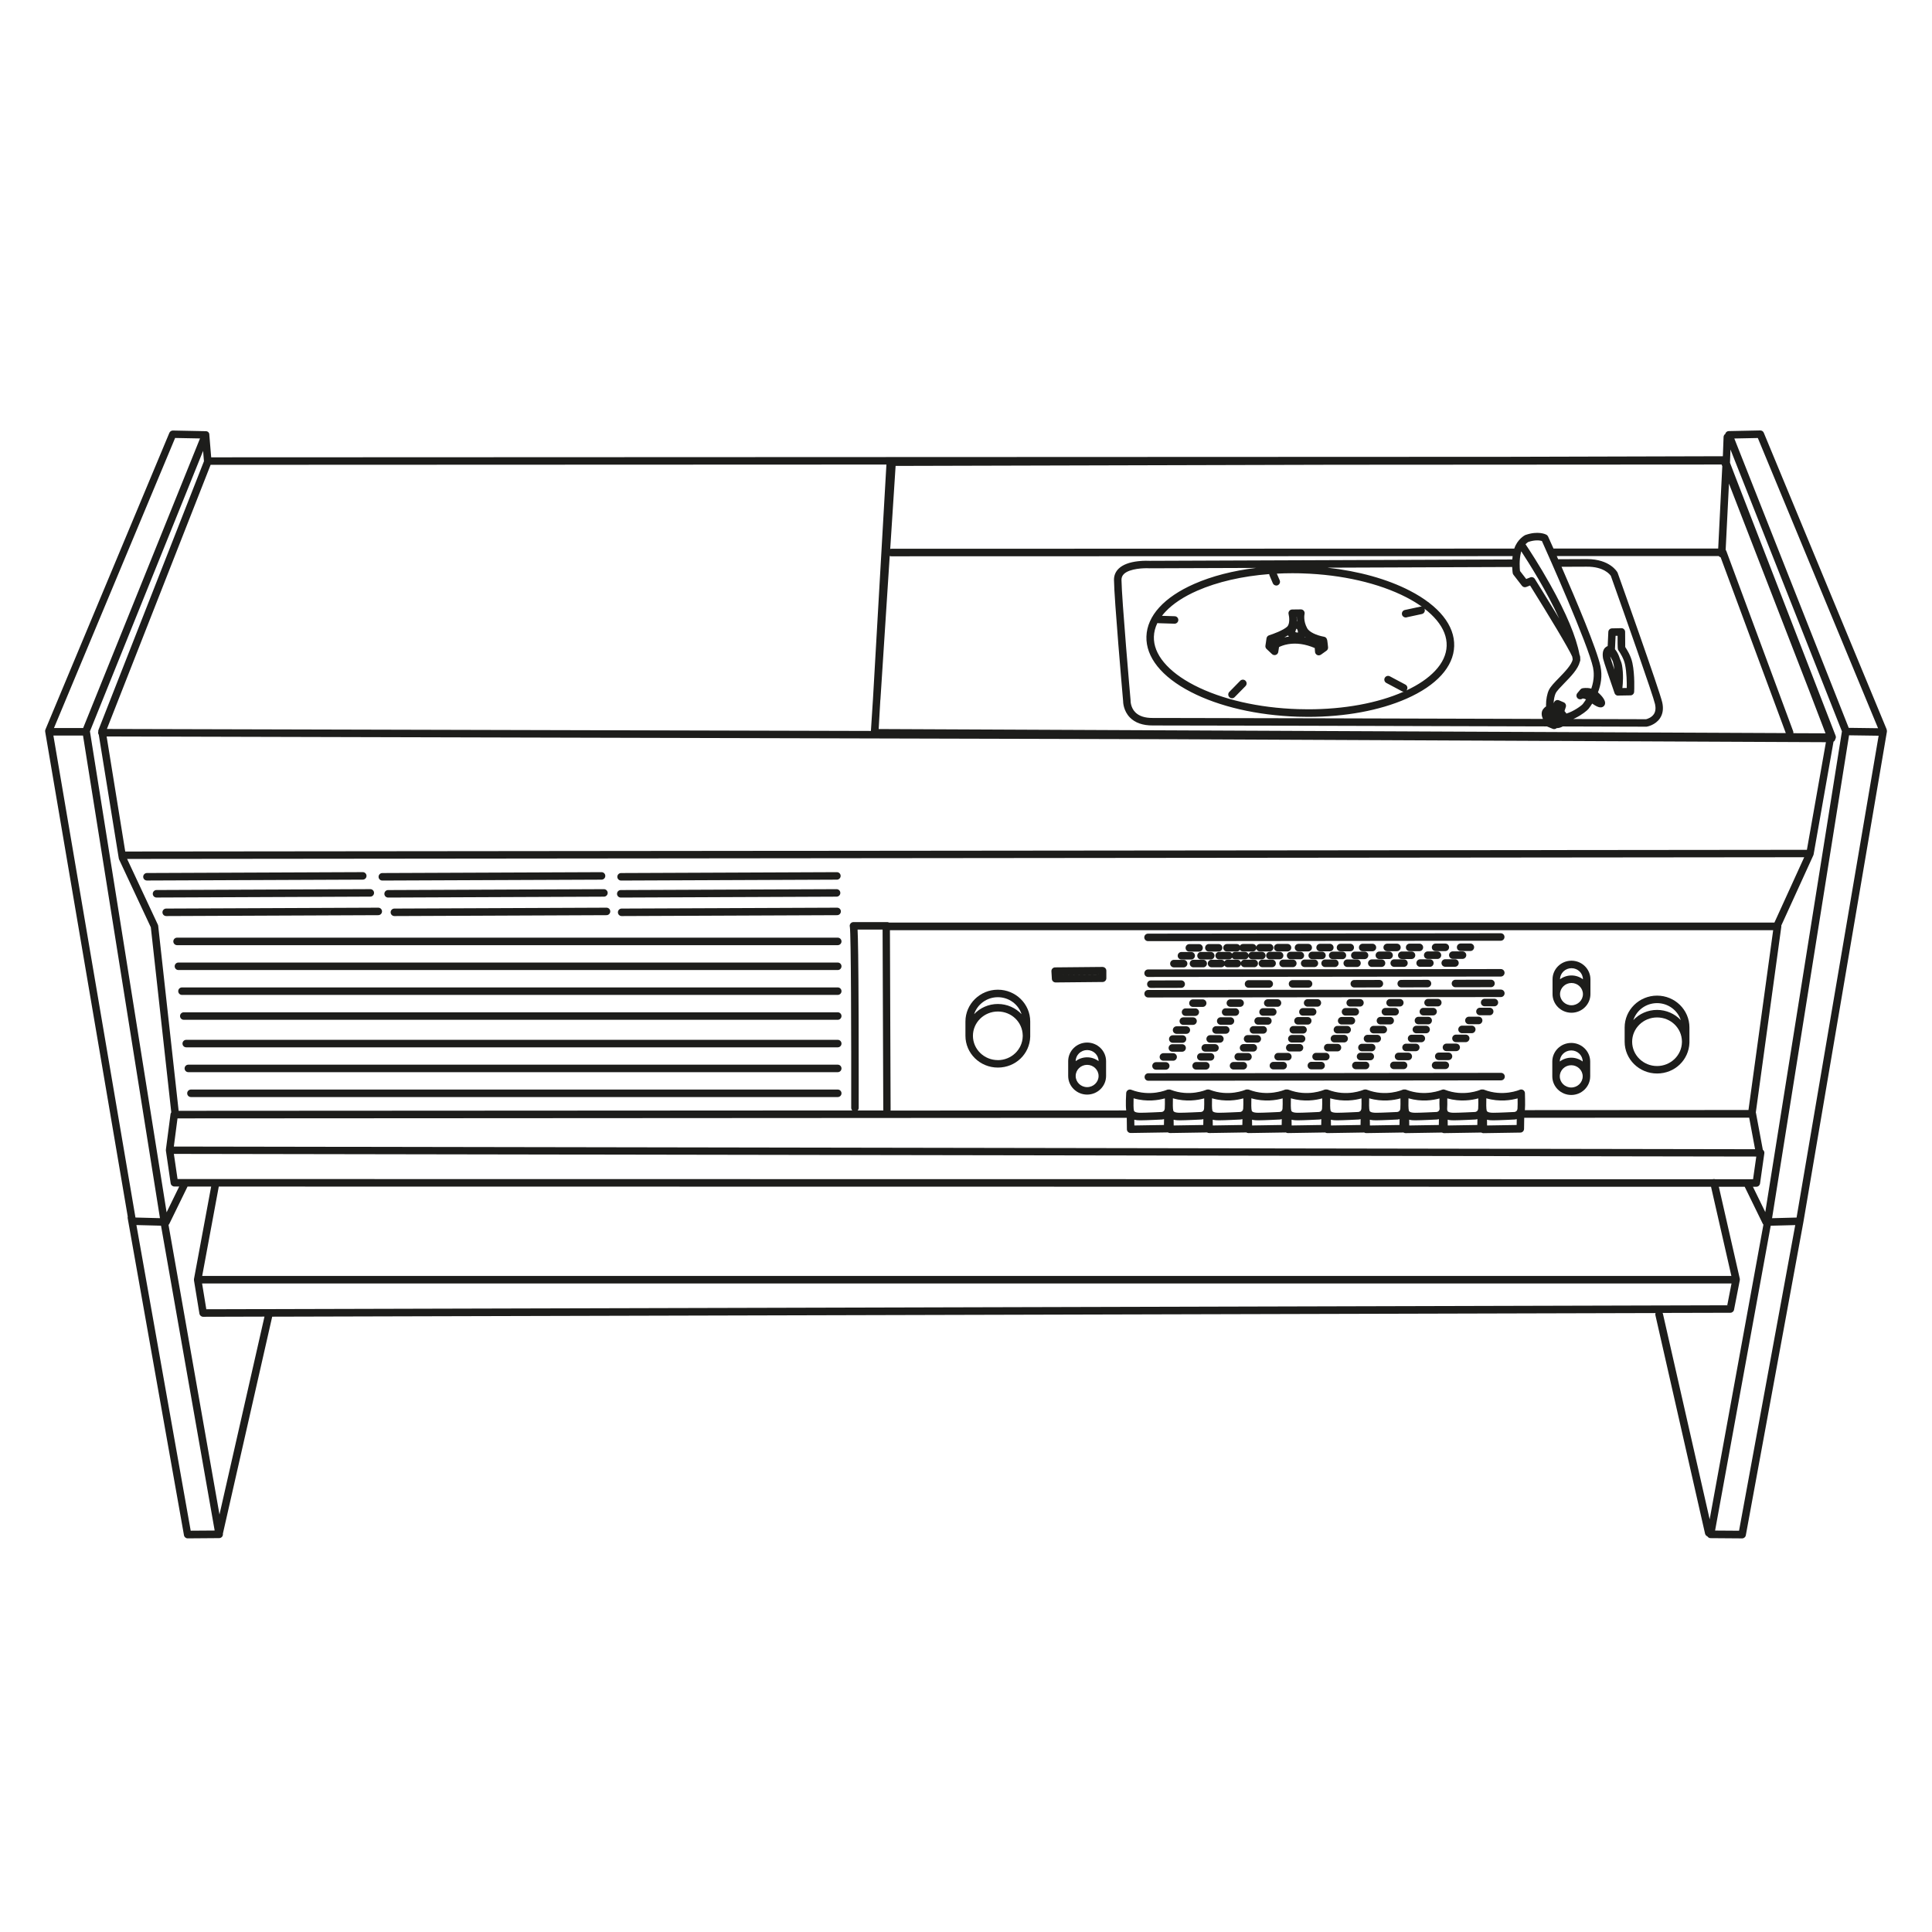 <?xml version="1.0" encoding="UTF-8"?>
<svg xmlns="http://www.w3.org/2000/svg" version="1.1" viewBox="0 0 5669.3 5669.3">
  <defs>
    <style>
      .cls-1 {
        fill: #1d1d1b;
      }
    </style>
  </defs>
  <!-- Generator: Adobe Illustrator 28.7.3, SVG Export Plug-In . SVG Version: 1.2.0 Build 164)  -->
  <g>
    <g id="Ebene_3">
      <g>
        <path class="cls-1" d="M3235.4,2837.4h-.1l-139.2,1.3c-3,0-5.9,1.3-7.9,3.5-2.1,2.2-3.1,5.1-2.9,8.2l1.3,22.1c.3,5.8,5.2,10.4,11,10.4s0,0,.1,0l137.9-1.3c6,0,10.9-5,10.9-11v-22.1c0-2.9-1.2-5.7-3.3-7.8-2.1-2-4.8-3.2-7.7-3.2ZM3224.4,2859.6l-116.6,1.1h0c0-.1,116.6-1.2,116.6-1.2h0Z"/>
        <path class="cls-1" d="M4957.5,3054.3v-39.4c0-51.5-42.6-93.3-95-93.3s-95.1,41.9-95.1,93.3v41.9c0,51.5,42.6,93.3,95.1,93.3s93.3-40.2,95-90.3c0-.1,0-.2,0-.3h0c0-1,0-1.9,0-2.7s0-1.7,0-2.5ZM4862.5,2943.6c32.6,0,60.3,21,69.6,49.8-17.4-18.4-42.2-29.9-69.6-29.9s-52.3,11.5-69.6,29.9c9.4-28.8,37-49.8,69.6-49.8ZM4862.5,3128.2c-40.3,0-73.1-32-73.1-71.3s32.8-71.3,73.1-71.3,72.3,31.2,73,69.9v2.9c-.8,38.6-33.3,69.8-73,69.8Z"/>
        <path class="cls-1" d="M4611.4,2819.1c-30.7,0-55.6,24.5-55.6,54.7v43.3c0,30.2,25,54.7,55.6,54.7s55.6-24.5,55.6-54.7v-43.3c0-30.2-25-54.7-55.6-54.7ZM4611.4,2841.1c18.5,0,33.5,14.5,33.6,32.5-9.3-7-21-11.2-33.6-11.2s-24.3,4.2-33.6,11.2c.1-17.9,15.2-32.5,33.6-32.5ZM4611.4,2949.9c-18.5,0-33.6-14.7-33.6-32.7s15.1-32.7,33.6-32.7,33.6,14.7,33.6,32.7-15.1,32.7-33.6,32.7Z"/>
        <path class="cls-1" d="M4610.7,3060.4c-30.7,0-55.6,24.5-55.6,54.7v43.3c0,30.2,25,54.7,55.6,54.7s55.6-24.5,55.6-54.7v-43.3c0-30.2-25-54.7-55.6-54.7ZM4610.7,3082.4c18.5,0,33.5,14.5,33.6,32.5-9.3-7-21-11.2-33.6-11.2s-24.3,4.2-33.6,11.2c.1-17.9,15.2-32.5,33.6-32.5ZM4610.7,3191.2c-18.5,0-33.6-14.7-33.6-32.7s15.1-32.7,33.6-32.7,33.6,14.7,33.6,32.7-15.1,32.7-33.6,32.7Z"/>
        <path class="cls-1" d="M3190.1,3059.3c-30.7,0-55.6,24.5-55.6,54.7v43.3c0,30.2,25,54.7,55.6,54.7s55.6-24.5,55.6-54.7v-43.3c0-30.2-25-54.7-55.6-54.7ZM3190.1,3081.3c18.5,0,33.5,14.5,33.6,32.5-9.3-7-21-11.2-33.6-11.2s-24.3,4.2-33.6,11.2c.1-17.9,15.2-32.5,33.6-32.5ZM3190.1,3190.1c-18.5,0-33.6-14.7-33.6-32.7s15.1-32.7,33.6-32.7,33.6,14.7,33.6,32.7-15.1,32.7-33.6,32.7Z"/>
        <path class="cls-1" d="M2928.1,2904.2c-52.4,0-95.1,41.9-95.1,93.3v41.9c0,51.5,42.6,93.3,95.1,93.3s93.4-40.3,95-90.3c0,0,0-.2,0-.3h0c0-1,0-1.9,0-2.7s0-1.7,0-2.5v-39.4c0-51.5-42.6-93.3-95-93.3ZM2928.1,2926.2c32.6,0,60.3,21,69.6,49.8-17.4-18.4-42.2-29.9-69.6-29.9s-52.3,11.5-69.6,29.9c9.4-28.8,37-49.8,69.6-49.8ZM2928.1,3110.8c-40.3,0-73.1-32-73.1-71.3s32.8-71.3,73.1-71.3,72.2,31.2,73,69.9v3c-.8,38.6-33.3,69.8-73,69.8Z"/>
        <path class="cls-1" d="M1075.5,2570.2c0-6.1-4.9-11-11-11h0l-633.3,2.6c-6.1,0-11,5-11,11,0,6.1,4.9,11,11,11h0l633.3-2.6c6.1,0,11-5,11-11Z"/>
        <path class="cls-1" d="M1121,2674.5c0-6.1-5-11-11-11l-622.3,2.6c-6.1,0-11,5-11,11,0,6.1,4.9,11,11,11h0l622.3-2.6c6.1,0,11-5,11-11Z"/>
        <path class="cls-1" d="M1097.6,2620.1c0-6.1-4.9-11-11-11h0l-627.3,2.6c-6.1,0-11,5-11,11,0,6.1,4.9,11,11,11h0l627.3-2.6c6.1,0,11-5,11-11Z"/>
        <path class="cls-1" d="M1121.9,2583.9h0l643.3-2.6c6.1,0,11-5,11-11,0-6.1-4.9-11-11-11h0l-643.3,2.6c-6.1,0-11,5-11,11,0,6.1,4.9,11,11,11Z"/>
        <path class="cls-1" d="M1779.8,2663.5l-622.5,2.6c-6.1,0-11,5-11,11,0,6.1,4.9,11,11,11h0l622.5-2.6c6.1,0,11-5,11-11,0-6.1-4.9-11-11-11h0Z"/>
        <path class="cls-1" d="M1138.9,2611.8c-6.1,0-11,5-11,11,0,6.1,4.9,11,11,11h0l633.3-2.6c6.1,0,11-5,11-11s-4.9-11-11-11l-633.3,2.6Z"/>
        <path class="cls-1" d="M1822.5,2583.9h0l633.3-2.6c6.1,0,11-5,11-11,0-6.1-4.9-11-11-11h0l-633.3,2.6c-6.1,0-11,5-11,11,0,6.1,4.9,11,11,11Z"/>
        <path class="cls-1" d="M2456.5,2663.5h0l-632.3,2.6c-6.1,0-11,5-11,11,0,6.1,4.9,11,11,11h0l632.3-2.6c6.1,0,11-5,11-11,0-6.1-4.9-11-11-11Z"/>
        <path class="cls-1" d="M1821.6,2633.8h0l633.3-2.6c6.1,0,11-5,11-11,0-6.1-4.9-11-11-11h0l-633.3,2.6c-6.1,0-11,5-11,11,0,6.1,4.9,11,11,11Z"/>
        <path class="cls-1" d="M2458.3,2751.5H519.6c-6.1,0-11,4.9-11,11s4.9,11,11,11h1938.7c6.1,0,11-4.9,11-11s-4.9-11-11-11Z"/>
        <path class="cls-1" d="M2458.3,2824.5H523.6c-6.1,0-11,4.9-11,11s4.9,11,11,11h1934.7c6.1,0,11-4.9,11-11s-4.9-11-11-11Z"/>
        <path class="cls-1" d="M2458.3,2897.5H534c-6.1,0-11,4.9-11,11s4.9,11,11,11h1924.3c6.1,0,11-4.9,11-11s-4.9-11-11-11Z"/>
        <path class="cls-1" d="M2458.3,2970.5H539.3c-6.1,0-11,4.9-11,11s4.9,11,11,11h1919c6.1,0,11-4.9,11-11s-4.9-11-11-11Z"/>
        <path class="cls-1" d="M2458.3,3051.3H546.5c-6.1,0-11,4.9-11,11s4.9,11,11,11h1911.8c6.1,0,11-4.9,11-11s-4.9-11-11-11Z"/>
        <path class="cls-1" d="M2458.3,3124.2H552.7c-6.1,0-11,4.9-11,11s4.9,11,11,11h1905.6c6.1,0,11-4.9,11-11s-4.9-11-11-11Z"/>
        <path class="cls-1" d="M2458.3,3197.2H560.3c-6.1,0-11,4.9-11,11s4.9,11,11,11h1898c6.1,0,11-4.9,11-11s-4.9-11-11-11Z"/>
        <path class="cls-1" d="M5536.4,2140.6l-360.7-870.7c-1.7-4.2-5.9-6.9-10.4-6.8l-92.3,1.9c-3.6,0-6.9,1.9-8.9,4.9-.7,1.1-1.2,2.3-1.5,3.5-2.8,1.9-4.7,5.1-4.9,8.7l-2,54.1c-.1.6-.2,1.2-.2,1.8v.8s-636,1.7-636,1.7l-3799.8,1.5-5.5-66.9s0,0,0-.1c0-.1,0-.3,0-.4,0-.3,0-.6-.1-.9,0-.1,0-.3,0-.4,0-.3-.2-.6-.2-.8,0-.1,0-.2-.1-.3-.1-.3-.2-.6-.4-.9,0,0,0-.1-.1-.2-.2-.4-.4-.8-.6-1.1,0,0,0,0,0,0,0,0,0,0,0,0-.2-.3-.5-.7-.7-1,0,0-.2-.2-.2-.3-.2-.2-.4-.4-.6-.6,0,0-.2-.2-.3-.3-.2-.2-.5-.4-.7-.6,0,0-.2-.1-.3-.2-.3-.2-.7-.5-1-.6,0,0-.1,0-.2,0-.3-.2-.6-.3-.9-.4-.1,0-.2,0-.3-.1-.3-.1-.6-.2-.9-.3-.1,0-.2,0-.4,0-.3,0-.6-.1-.9-.2-.1,0-.2,0-.3,0-.4,0-.8,0-1.3-.1h0l-96.3-1.9c-4.5,0-8.6,2.6-10.4,6.8l-363.7,870.7c-.8,1.9-1,4-.7,6.1l242.3,1423c-.4,1.5-.5,3-.2,4.6l165.2,930.5c.9,5.3,5.5,9.1,10.8,9.1h0l92.6-.7c3.2,0,6.3-1.5,8.4-4,2-2.5,2.9-5.7,2.4-8.8,0,0,0-.2,0-.3l144.7-636.7,4059.3-10.6c-.7,1.9-.9,4.1-.4,6.2l145.7,641.2c.9,3.8,3.6,6.6,6.9,7.9.3.4.5.8.9,1.2,2.1,2.5,5.1,4,8.4,4l92.6.7h0c5.3,0,9.9-3.8,10.8-9l169-919.4s0,0,0,0c0,0,0,0,0,0l245-1438.7c.3-2,.1-4.1-.7-6.1ZM5271.9,3572.8l-71.9,1.9,225.9-1417c.4,0,.8,0,1.3,0l85.5,1.2-240.8,1413.9ZM5180.4,3557.4l-36.6-75h10s0,0,0,0c5.5,0,10.1-4,10.9-9.4l12.6-88.6c.5-3.2-.5-6.3-2.6-8.8-.5-.6-1.2-1.2-1.8-1.7l-20.1-107.8c-.1-.6-.3-1.1-.5-1.7l74.8-544.8c.2-1.2.1-2.4-.1-3.6l94.3-206.7s0,0,0,0h0c0-.2,0-.3,0-.3,0-.2.2-.5.3-.7,0-.1,0-.3.1-.4,0-.2.1-.4.2-.5,0-.2,0-.4.1-.5,0,0,0-.2,0-.2l58.3-330.3c1.4-.8,2.6-1.9,3.5-3.2.9-1.3,1.5-2.8,1.7-4.3,1.9-2.9,2.3-6.6,1-9.9l-294.1-759.7-15.9-41.5,1.4-38.8,327.1,827.1-225,1411.4ZM5068.4,3830.2l-4463,11.7-12.4-75.7h4488l-12.5,64ZM593.3,3744.2l48.7-262.3,4378.9.6,59.7,261.7H593.3ZM5033.2,3460.4c-1.9-.7-4-.9-6.2-.4-.4,0-.9.2-1.3.4l-4391.7-.6c-.9-.1-1.7-.1-2.6,0h-110.4s-10.8-73.8-10.8-73.8l4643.5,7.8-9.5,66.6h-111.1ZM156.6,2158.4h87l225.7,1415.5c0,.2,0,.5-.1.7l-71.7-1.9-240.8-1414.3ZM488.9,3557.4l-225-1411.3,332.1-823,2.5,30.3-309.4,788.1c-.7,1.7-.9,3.5-.7,5.2-.3,1-.5,2.1-.5,3.2,0,2.4.7,4.5,2,6.3l58.7,363c.2,1,.5,2,.9,2.9l93.1,199,60,542.9c-1.1,1.5-1.9,3.3-2.2,5.3l-13.3,101.6c0,.4,0,.8,0,1.1-.4,1.4-.5,3-.3,4.5l14,95.8c.8,5.4,5.4,9.4,10.9,9.4h14.2s-36.9,75.6-36.9,75.6ZM618.1,1364l1983-.8-39.5,689-6,92.7-2241.9-5.8,304.3-775.1s0,0,0,0ZM5207,2707.2h-2598.2c-1.6-.9-3.4-1.4-5.4-1.4h-99c-3.5,0-6.9,1.7-8.9,4.6-2,2.7-2.6,6.1-1.7,9.3,3.5,19.9,4.3,328.2,4,531.1,0,3,1.2,5.8,3.2,7.7l-1976.8,1.1-60-542.8c-.1-1.2-.5-2.4-1-3.5l-90.2-192.8,4921.3-5-87.3,191.5ZM520.9,3281.8l2785.5-1.6.4,33.7c0,2.9,1.2,5.7,3.3,7.7,2.1,2,4.8,3.1,7.7,3.1s.1,0,.2,0l108.4-1.7c.3,0,.5,0,.8,0,1.8,1.2,3.9,1.8,6,1.8s.1,0,.2,0l108.4-1.7c0,0,.1,0,.2,0,1.8,1.1,3.8,1.7,5.9,1.7s.1,0,.2,0l108.4-1.7c.3,0,.5,0,.8,0,1.8,1.2,3.9,1.8,6,1.8s.1,0,.2,0l108.4-1.7c.4,0,.9,0,1.3-.1,1.8,1.2,3.9,1.8,6.1,1.8s.1,0,.2,0l108.4-1.7c.3,0,.5,0,.8,0,1.8,1.2,3.9,1.8,6,1.8s.1,0,.2,0l108.2-1.7c1.8,1.1,3.8,1.7,5.9,1.7s.1,0,.2,0l108.4-1.7c.3,0,.5,0,.8,0,1.8,1.2,3.9,1.8,6,1.8s.1,0,.2,0l106.9-1.7c1.7,1.1,3.8,1.7,5.9,1.7s.1,0,.2,0l108.4-1.7c.3,0,.5,0,.8,0,1.8,1.2,3.9,1.8,6,1.8s.1,0,.2,0l108.4-1.7c5.9,0,10.7-4.9,10.8-10.8l.5-32.6,660.1-.4,17.3,92.6-4640-7.8,10.7-82.3ZM2519.6,2989.7c-.6-176.8-1.9-238.9-3.1-261.9h73.4l2,528.5c0,.8,0,1.5.2,2.2h-75.5c2-1.9,3.2-4.7,3.2-7.7,0-1.3.2-131.1-.2-261.2ZM4246.5,3254.9c.6-6.9.6-20.8.4-31.8,38.7,10.9,72.4,5.2,91,0,.2,11,.2,24-.3,29.8-.7,7.9-5.9,9.7-9,10.1-3.7.2-46.3,2.3-61.6,2.3s-18.9-3.3-19.8-6.3c-.3-1-.5-2.3-.7-4,0,0,0-.1,0-.2ZM3410.4,3285c0,0,.1,0,.2,0,1.5-.1,3.3-.4,5.2-.9l-.3,17.1-86.8,1.4-.2-16.9c7,1.8,14.1,1.8,18.9,1.8,16.6,0,61.1-2.3,63-2.4ZM3525.8,3285c0,0,.1,0,.2,0,1.5-.1,3.3-.4,5.2-.9l-.3,17.1-86.8,1.4-.2-16.9c7,1.8,14.1,1.8,18.9,1.8,16.6,0,61.1-2.3,63-2.4ZM3640.5,3285c0,0,.1,0,.2,0,1.5-.1,3.3-.4,5.2-.9l-.3,17.1-86.8,1.4-.2-16.9c7,1.8,14.1,1.8,18.9,1.8,16.6,0,61.1-2.3,63-2.4ZM3755.9,3285c0,0,.1,0,.2,0,1.5-.1,3.3-.4,5.2-.9l-.3,17.1-86.8,1.4-.2-16.9c7,1.8,14.1,1.8,18.9,1.8,16.6,0,61.1-2.3,63-2.4ZM3871.9,3285c0,0,.1,0,.2,0,1.5-.1,3.3-.4,5.2-.9l-.3,17.1-86.8,1.4-.2-16.9c7,1.8,14.1,1.8,18.9,1.8,16.6,0,61.1-2.3,63-2.4ZM3987.3,3285c0,0,.1,0,.2,0,1.5-.1,3.3-.4,5.2-.9l-.3,17.1-86.8,1.4-.2-16.9c7,1.8,14.1,1.8,18.9,1.8,16.6,0,61.1-2.3,63-2.4ZM4101.6,3285c0,0,.1,0,.2,0,1.5-.1,3.3-.4,5.2-.9l-.3,17.1-86.8,1.4-.2-16.9c7,1.8,14.1,1.8,18.9,1.8,16.6,0,61.1-2.3,63-2.4ZM4217,3285c0,0,.1,0,.2,0,1.5-.1,3.3-.4,5.2-.9l-.3,17.1-86.8,1.4-.2-16.9c7,1.8,14.1,1.8,18.9,1.8,16.6,0,61.1-2.3,63-2.4ZM4330,3285c0,0,.1,0,.2,0,1.5-.1,3.3-.4,5.2-.9l-.3,17.1-86.8,1.4-.2-16.9c7,1.8,14.1,1.8,18.9,1.8,16.6,0,61.1-2.3,63-2.4ZM4445.4,3285c0,0,.1,0,.2,0,1.5-.1,3.3-.4,5.2-.9l-.3,17.1-86.8,1.4-.2-16.9c7,1.8,14.1,1.8,18.9,1.8,16.6,0,61.1-2.3,63-2.4ZM4453,3252.9c-.7,7.9-5.9,9.7-9,10.1-3.7.2-46.3,2.3-61.6,2.3s-18.9-3.3-19.8-6.3c-1.5-5.1-1.6-21.3-1.1-36.1,39,11.2,73.1,5.5,91.8.2.2,11,.2,24-.3,29.8ZM4224.4,3254.4c-1.2,6.7-5.9,8.3-8.8,8.6-3.7.2-46.3,2.3-61.6,2.3s-18.9-3.3-19.8-6.3c-1.5-5.1-1.6-21.3-1.1-36.1,38.5,11.1,72.1,5.6,91,.4-.3,9.7-.4,21.7.3,31ZM4109.2,3252.9c-.7,7.9-5.9,9.7-9,10.1-3.7.2-46.3,2.3-61.6,2.3s-18.9-3.3-19.8-6.3c-1.5-5.1-1.6-21.3-1.1-36.1,39,11.2,73.1,5.5,91.8.2.2,11,.2,24-.3,29.8ZM3994.9,3252.9c-.7,7.9-5.9,9.7-9,10.1-3.7.2-46.3,2.3-61.6,2.3s-18.9-3.3-19.8-6.3c-1.5-5.1-1.6-21.3-1.1-36.1,39,11.2,73.1,5.5,91.8.2.2,11,.2,24-.3,29.8ZM3879.5,3252.9c-.7,7.9-5.9,9.7-9,10.1-3.7.2-46.3,2.3-61.6,2.3s-18.9-3.3-19.8-6.3c-1.5-5.1-1.6-21.3-1.1-36.1,39,11.2,73.1,5.5,91.8.2.2,11,.2,24-.3,29.8ZM3763.5,3252.9c-.7,7.9-5.9,9.7-9,10.1-3.7.2-46.3,2.3-61.6,2.3s-18.9-3.3-19.8-6.3c-1.5-5.1-1.6-21.3-1.1-36.1,39,11.2,73.1,5.5,91.8.2.2,11,.2,24-.3,29.8ZM3648.1,3252.9c-.7,7.9-5.9,9.7-9,10.1-3.7.2-46.3,2.3-61.6,2.3s-18.9-3.3-19.8-6.3c-1.5-5.1-1.6-21.3-1.1-36.1,39,11.2,73.1,5.5,91.8.2.2,11,.2,24-.3,29.8ZM3533.3,3252.9c-.7,7.9-5.9,9.7-9,10.1-3.7.2-46.3,2.3-61.6,2.3s-18.9-3.3-19.8-6.3c-1.5-5.1-1.6-21.3-1.1-36.1,39,11.2,73.1,5.5,91.8.2.2,11,.2,24-.3,29.8ZM3417.9,3252.9c-.7,7.9-5.9,9.7-9,10.1-3.7.2-46.3,2.3-61.6,2.3s-18.9-3.3-19.8-6.3c-1.5-5.1-1.6-21.3-1.1-36.1,39,11.2,73.1,5.5,91.8.2.2,11,.2,24-.3,29.8ZM5131.2,3257.2l-656.7.4c.1-.8.2-1.7.3-2.6,1.1-12.1,0-46,0-47.4-.1-3.7-2.1-7-5.2-9-3.1-1.9-7-2.2-10.3-.7-.5.2-48.9,21.3-104.3-.2-1.7-.7-3.5-.9-5.3-.7-2-.2-4,0-5.8.9-.5.2-48.5,21.5-104.3-.2-1.4-.6-3-.8-4.5-.7-.2,0-.4,0-.6,0,0,0,0,0-.1,0-1.2.1-2.4.4-3.6.9-.5.2-48.9,21.3-104.3-.2-1.7-.7-3.5-.9-5.3-.7-2-.2-4,0-5.8.9-.5.2-48.5,21.5-104.3-.2-1.5-.6-3.1-.8-4.7-.7-1.8-.1-3.7.2-5.4.9-.5.2-48.5,21.5-104.3-.2-1.7-.7-3.5-.9-5.3-.7-2-.2-4,0-5.8.9-.5.2-48.5,21.5-104.3-.2-1.8-.7-3.8-.9-5.7-.6-2-.3-4.2,0-6.1.8-.5.2-48.9,21.3-104.3-.2-1.7-.7-3.6-.9-5.4-.6-1.9-.2-3.9,0-5.7.9-.5.2-48.9,21.3-104.3-.2-1.6-.6-3.4-.9-5.1-.7-1.8-.1-3.7.1-5.4.9-.5.2-48.9,21.3-104.3-.2-1.7-.7-3.6-.9-5.4-.6-1.9-.2-3.9,0-5.7.9-.5.2-48.9,21.3-104.3-.2-3.3-1.3-7-.9-9.9,1-3,1.9-4.8,5.1-5,8.6-.4,6.3-2,34.7,0,51l-691.5.4c.2-.7.2-1.5.2-2.3l-2-527h2591.8l-72.5,527.9ZM5302.2,2493.7l-4934.7,5-54.6-337.6,3135.9,8.1,1909.2,8.7-55.8,315.9ZM2583.5,2053.6l27.3-422.2c1.4.6,2.9,1,4.5,1l1823.4-.5c-.4,3.4-.8,6.6-1,9.8-361.6,1.4-1044.5,3.9-1064,4-2.6-.1-16.7-.8-33.7,1.1-25.8,2.9-44.9,10.1-56.9,21.4-9.5,9-14.3,20.3-14.2,33.5.4,54,25.1,336.3,26.7,354.6,0,4.8,1,29.6,19.9,49,15.4,15.8,38.1,23.7,67.2,23.5,41.2-.3,745.4,1.6,1156.5,2.8l17.1,7.1c1.4.6,2.8.8,4.2.8,2.8,0,5.4-1,7.4-2.9,6.2,0,12.3-1.7,17.9-4.9,143.5.4,241.6.7,245.2.7h0c.6,0,1.3,0,1.9-.2,1-.2,24.7-4.5,38.1-24.4,8.5-12.7,10.8-28.3,6.8-46.4-7.4-33.8-125.8-366.1-130.8-380.2-.2-.6-.4-1.1-.7-1.6-.9-1.6-22.1-39-89.4-39s-1,0-1.4,0c-7.2,0-37.1.2-83.2.4-1.4-3.2-2.8-6.3-4.1-9.3h475.2c1.4,1.7,3.4,3,5.7,3.7l191.2,515.8-2661.9-11.9,4.9-85.8ZM4662,2079.2c3.2-4.1,6.6-9,10.2-14.6,5.3,3.7,9.9,6.5,13.7,8.3,4.4,2.1,8,2.9,11,2.9,5.1,0,8.4-2.4,10.4-4.9,9.5-12-7.6-29.9-18.2-39.2,8.5-22,13.3-48.2,7.4-76.4-10.6-50.2-72.3-196.1-114.3-292.1,40.7-.2,67-.3,73.7-.3,50.5-.4,68.2,22.8,71,27,42.6,119.5,124,350.6,129.7,376.4,2.6,12,1.4,21.9-3.5,29.3-7,10.5-19.7,14.2-22.9,14.9-11.1,0-93.3-.3-213.5-.6,1.9-.8,3.9-1.7,5.8-2.7,18.9-9.3,35.4-22.4,39.6-27.9ZM4674.8,1959.8c2.2,10.5,4.6,32.7-5.3,60.9-13.3-3.7-25.4-1.1-26.1-1-2.4.5-4.5,1.8-6,3.7l-8.9,10.7c-3.7,4.5-3.3,11.1,1,15.1,4,3.7,9.9,3.9,14.1.7.7-.2,3.9-.7,10.4,2.5-2.8,4.4-5.9,8.9-9.4,13.5-4.2,5-26.5,21.5-48.1,28-1.4-2.4-3.2-4.8-5.6-7.3l3.9-12.2c1.7-5.4-1-11.3-6.2-13.5l-13.9-5.9c-5.3-2.2-11.4,0-14,5.1l-1.8,3.4c.5-11.1,2.9-22.5,6-29,3.4-7.1,14.6-18.6,25.4-29.7,19.1-19.6,40.3-41.3,45.6-62.9,1.1-2,1.6-4.3,1.3-6.7,0-.3,0-.6-.1-.9.1-2.2,0-4.4-.2-6.6-.2-1.3-.4-3-2-7-9.7-52-38.7-121.3-86.4-206.3-31-55.3-61.1-101.2-72-117.5,3.6-3.6,6.7-5.7,8-6.5,20.6-7,34.3-4.6,40.1-2.9,16.3,36.4,135.8,303.7,150.3,372.3ZM4462.9,1621.7c.3-1.3.7-2.6,1.1-3.9,21.6,32.9,74.1,115.6,111.5,197.5-2.2-3.6-4.4-7.3-6.7-11.1-32.3-53.3-64.7-105-65-105.5-2.1-3.3-5.6-5.2-9.3-5.2s-2.7.2-4,.8l-12,4.7-18.2-23.6c-.8-7.8-2.7-31.2,2.7-53.7ZM4466.1,1718.9c3,3.9,8.1,5.3,12.7,3.5l11.1-4.3c55.2,88.2,113.5,185.1,123.7,208.6.5,2.7.9,5.3,1.3,7.9-2.3,15.7-24.1,38-40.3,54.7-13.2,13.5-24.5,25.1-29.5,35.5-5.2,10.7-8.5,28.2-8.4,43.5,0,1.6,0,3.1.1,4.6-4.2,2.7-7.1,6.1-8.9,8.5-5.4,7.6-5.2,18.1-.2,28.2-381-1.1-999.8-2.8-1124.6-2.8s-17.3,0-20.5,0c-22.8.2-40-5.4-51.1-16.6-14.2-14.3-13.9-33.8-13.9-33.9,0-.4,0-.9,0-1.3-.3-3-26.2-299.7-26.7-353.4,0-7.1,2.3-12.6,7.3-17.4,17.2-16.3,59.6-17.5,74.5-16.6.2,0,.5,0,.7,0,4,0,135.2-.5,312.3-1.1-67.3,8.1-129.2,24-181.3,46.9-88.5,38.9-138.4,93.7-140.3,154.3-1.9,60.6,44.4,118.5,130.3,162.8,83.4,43.1,195,68.8,314.3,72.6,10,.3,20,.5,29.9.5,108.2,0,209.6-18.6,288.3-53.2,88.5-38.9,138.4-93.7,140.3-154.3,1.9-60.6-44.4-118.5-130.3-162.8-66.2-34.2-150.3-57.5-241.8-67.5,189.3-.7,393.1-1.5,542.3-2,.4,10.2,1.4,17.1,1.5,17.7.3,1.9,1,3.6,2.2,5.1l25.1,32.5ZM4114,1803.2c1.1,5.2,5.7,8.7,10.7,8.7s1.6,0,2.3-.3l45.4-9.8c5.9-1.3,9.7-7.1,8.4-13.1-.2-.9-.5-1.8-.9-2.6,14,10.7,25.9,22,35.7,33.7,20.4,24.5,30.3,49.9,29.5,75.5-.8,25.6-12.3,50.4-34.2,73.5-20.3,21.5-48.5,40.7-83.9,57.2.6-.7,1.1-1.4,1.6-2.2,2.9-5.4.8-12-4.5-14.9l-45.7-24.3c-5.4-2.9-12-.8-14.9,4.5-2.9,5.4-.8,12,4.5,14.9l45.7,24.3c1.6.9,3.4,1.3,5.2,1.3s.1,0,.2,0c-.4.2-.7.3-1.1.5-76,33.4-174.3,51.3-279.4,51.3-9.7,0-19.5-.2-29.3-.5-116.1-3.6-224.3-28.6-304.9-70.1-38.5-19.9-68.4-42.5-88.9-67.1-20.4-24.5-30.3-49.9-29.5-75.5.4-13.6,3.9-26.9,10.2-39.9.9.2,1.7.4,2.7.4l47.4,1.5c.1,0,.2,0,.4,0,5.9,0,10.8-4.7,11-10.6.2-6.1-4.6-11.2-10.6-11.3l-37.4-1.2c3.2-4.2,6.7-8.3,10.6-12.4,22-23.3,53.2-43.9,92.9-61.3,59.3-26,132.2-42.7,211.3-48.8,0,1.4.3,2.8.9,4.2l9.6,22.7c1.8,4.2,5.8,6.7,10.1,6.7s2.9-.3,4.3-.9c5.6-2.4,8.2-8.8,5.8-14.4l-8.4-19.6c15.1-.8,30.3-1.2,45.7-1.2s19.5.2,29.3.5c116.1,3.6,224.3,28.6,304.9,70.1,16.8,8.7,31.9,17.8,45.4,27.5-1.4-.2-2.8-.2-4.3,0l-45.4,9.8c-5.9,1.3-9.7,7.1-8.4,13.1ZM5308.1,2024.5l48.7,127.4-94.4-.4c.3-1.8.2-3.8-.5-5.7l-196.1-528.9c-.5-1.3-1.2-2.4-2-3.4l9.7-194.4,234.6,605.5ZM5053.9,1368.7l-12,241h-483.3c-8.9-19.9-14.8-32.9-15.9-35.4-1-2.2-2.7-4-4.8-5.2-2.4-1.3-24.5-12.2-61.6.8-.5.2-1,.4-1.4.6-1,.5-22.2,11.8-31.4,39.3l-1828.1.5c-1.1,0-2.1.2-3.1.5l15.8-243.6,1288.3-3.4,1135.5-.7,2.2,5.6ZM5158.2,1285.3l352.8,851.6-83.6-1.1c0,0-.1,0-.2,0-.8,0-1.5,0-2.2.2l-335.8-849.3,69-1.4ZM514,1285.2l72.9,1.4-342.9,849.7h-85.6l355.5-851.2ZM559.6,4491.8l-159.3-897,72.2,1.9,157.4,894.5-70.3.5ZM644.1,4444.5l-149.6-850.2c1-.9,1.9-2,2.5-3.3l53.3-109.1h69.3s-50.4,271.3-50.4,271.3c0,0,0,0,0,.1,0,.2,0,.3,0,.5,0,.2,0,.5,0,.7,0,.1,0,.3,0,.4,0,.3,0,.5,0,.8,0,.1,0,.3,0,.4,0,.3,0,.5,0,.8,0,0,0,.1,0,.2l16,97.7c.9,5.3,5.5,9.2,10.9,9.2h0l180-.5-132.1,581ZM4879.1,3854.1c-.1-.5-.3-.9-.4-1.4l198.9-.5c5.2,0,9.8-3.7,10.8-8.9l16.8-86s0,0,0,0c.1-.8.2-1.6.2-2.3,0,0,0-.1,0-.2,0-.3,0-.6,0-1,0-.1,0-.3,0-.4,0-.2,0-.4,0-.6l-61.6-270.3h75.9s53,108.5,53,108.5c.5,1,1.1,1.9,1.9,2.7l-157.7,864.7-137.4-604.3ZM5103.1,4491.8l-70.3-.5,163.2-894.5,72-1.9-164.9,896.9Z"/>
        <path class="cls-1" d="M4744.9,2040.9c1,.3,2,.4,3.1.4.6,0,1.2,0,1.8-.2l34.7-.6c5.8,0,10.5-4.7,10.8-10.4.1-2,2.5-49.5-5.2-85-4.6-21.1-15.7-38.4-21-46.5-.2-6.8-.3-26.5-.3-44.3,0-3-1.2-5.8-3.3-7.9-2.1-2.1-5-3.2-7.9-3.1l-27.4.6c-5.8.1-10.5,4.7-10.7,10.5l-1.9,41.4c-2.7,1-5.5,2.7-8,5.3-6.2,6.8-8,17.2-5.4,31.8,1.2,7,23.5,71.7,33.3,100.1,1.3,5.3,5.5,7.2,7.5,7.8ZM4746.7,1865.6c0,39.1.2,39.4,2.3,42.7.3.5.7,1,1.1,1.6,4.4,6.6,14.6,22,18.4,39.9,5,23.3,5.3,53.5,5.1,69l-12.8.2c1.7-15.2,3.4-41.3-1.1-66.9-1-5.9-3.3-12.3-6.1-18.6-3.5-11.7-8.4-21.2-14.6-28.5l1.8-39.3h5.9ZM4725.3,1926.6c2.5,4.3,5.1,9.2,7.4,14.1,2,7,3.6,15.1,4.6,24.3-6.1-18.2-10.9-32.8-11.6-35.8-.2-.9-.3-1.8-.4-2.6Z"/>
        <path class="cls-1" d="M3639.3,1997.7l-31.9,32.5c-4.3,4.3-4.2,11.3.1,15.6,2.1,2.1,4.9,3.2,7.7,3.2s5.7-1.1,7.8-3.3l31.9-32.5c4.3-4.3,4.2-11.3-.1-15.6-4.3-4.3-11.3-4.2-15.6.1Z"/>
        <path class="cls-1" d="M3896,1888.9c-.4-3.2-.7-5.9-1-7.8-.5-3.6-1.7-11.1-9.7-12.6-23.7-4.3-43.6-14.3-49.4-24.8-12.2-22.1-8-41-7.8-41.8.8-3.3,0-6.8-2.1-9.5-2.1-2.7-5.3-4.2-8.7-4.2l-25.5.3c-3.4,0-6.6,1.6-8.6,4.3-2.1,2.7-2.8,6.2-1.9,9.4,2.2,8.6,4.1,28.8-4.2,36.7-11.4,10.8-42.1,21.9-53,25.3-4,1.3-7,4.7-7.6,8.9l-3.2,21.6c-.5,3.6.7,7.2,3.3,9.6l16,15.1c3,2.8,7.3,3.7,11.1,2.4,3.9-1.3,6.7-4.7,7.3-8.7l2.2-14.3c4.8-2.4,13.9-6.3,26.6-8.5,24.6-4.2,50.8-.4,78.2,11.3.3,3,.6,7.1.8,11,.2,4,2.5,7.6,6.2,9.4,1.5.7,3.2,1.1,4.8,1.1,2.2,0,4.5-.7,6.4-2l16.3-11.6c3.2-2.3,5-6.1,4.6-10,0-.2-.5-5.5-1.1-10.9ZM3804.5,1844.8c.5,0,.7.3,1.1.6,1.9,2.1,3,6.6,3.4,10.4-3.2.7-6-.1-8.1-1.2.9-4.3,2.3-8.3,3.6-9.8ZM3805.4,1810.5c0,3.6.2,7.8.8,12.4-.3,0-.7,0-1,0,.2-4.4,0-8.6-.3-12.4h.4ZM3768.7,1870.4c3.7-1.8,7.4-3.8,10.8-5.9.4.8.9,1.5,1.5,2.2.4.4.8.9,1.3,1.3-4.9.6-9.4,1.4-13.6,2.4ZM3828.5,1869.8c.3-.3.5-.7.7-1,.6.5,1.3,1,2,1.5-.9-.2-1.8-.4-2.7-.5Z"/>
        <path class="cls-1" d="M3610.4,2954.5h28.6c6.1,0,11-5,11-11.1,0-6.1-4.9-11-11-11h-28.6c-6.1,0-11,5-11,11.1,0,6.1,4.9,11,11,11h0Z"/>
        <path class="cls-1" d="M4079.1,2953.5h28.6c6.1,0,11-5,11-11.1,0-6.1-4.9-11-11-11h-28.6c-6.1,0-11,5-11,11.1,0,6.1,4.9,11,11,11h0Z"/>
        <path class="cls-1" d="M3962.1,2953.7h28.6c6.1,0,11-5,11-11.1,0-6.1-4.9-11-11-11h-28.6c-6.1,0-11,5-11,11.1,0,6.1,4.9,11,11,11h0Z"/>
        <path class="cls-1" d="M3837.1,2954h28.6c6.1,0,11-5,11-11.1,0-6.1-4.9-11-11-11h-28.6c-6.1,0-11,5-11,11.1,0,6.1,4.9,11,11,11h0Z"/>
        <path class="cls-1" d="M3720.1,2954.3h28.6c6.1,0,11-5,11-11.1,0-6.1-4.9-11-11-11h-28.6c-6.1,0-11,5-11,11.1,0,6.1,4.9,11,11,11h0Z"/>
        <path class="cls-1" d="M3500.6,2954.7h28.6c6.1,0,11-5,11-11.1,0-6.1-4.9-11-11-11h-28.6c-6.1,0-11,5-11,11.1,0,6.1,4.9,11,11,11h0Z"/>
        <path class="cls-1" d="M4396.2,2941.8c0-6.1-4.9-11-11-11h-28.6c-6.1,0-11,5-11,11.1,0,6.1,4.9,11,11,11h28.6c6.1,0,11-5,11-11.1Z"/>
        <path class="cls-1" d="M4190.5,2953.2h28.6c6.1,0,11-5,11-11.1,0-6.1-4.9-11-11-11h-28.6c-6.1,0-11,5-11,11.1,0,6.1,4.9,11,11,11h0Z"/>
        <path class="cls-1" d="M3585.5,2969.8c0,6.1,4.9,11,11,11h28.6c6.1,0,11-5,11-11.1,0-6.1-4.9-11-11-11h-28.6c-6.1,0-11,5-11,11.1Z"/>
        <path class="cls-1" d="M4054.3,2968.8c0,6.1,4.9,11,11,11h28.6c6.1,0,11-5,11-11.1,0-6.1-4.9-11-11-11h-28.6c-6.1,0-11,5-11,11.1Z"/>
        <path class="cls-1" d="M3937.3,2969.1c0,6.1,4.9,11,11,11h28.6c6.1,0,11-5,11-11.1,0-6.1-4.9-11-11-11h-28.6c-6.1,0-11,5-11,11.1Z"/>
        <path class="cls-1" d="M3812.3,2969.3c0,6.1,4.9,11,11,11h28.6c6.1,0,11-5,11-11.1,0-6.1-4.9-11-11-11h-28.6c-6.1,0-11,5-11,11.1Z"/>
        <path class="cls-1" d="M3695.3,2969.6c0,6.1,4.9,11,11,11h28.6c6.1,0,11-5,11-11.1,0-6.1-4.9-11-11-11h-28.6c-6.1,0-11,5-11,11.1Z"/>
        <path class="cls-1" d="M3467.9,2970.1c0,6.1,4.9,11,11,11h28.6c6.1,0,11-5,11-11.1,0-6.1-4.9-11-11-11h-28.6c-6.1,0-11,5-11,11.1Z"/>
        <path class="cls-1" d="M4382.4,2968.1c0-6.1-4.9-11-11-11h-28.6c-6.1,0-11,5-11,11.1,0,6.1,4.9,11,11,11h28.6c6.1,0,11-5,11-11.1Z"/>
        <path class="cls-1" d="M4165.7,2968.6c0,6.1,4.9,11,11,11h28.6c6.1,0,11-5,11-11.1,0-6.1-4.9-11-11-11h-28.6c-6.1,0-11,5-11,11.1Z"/>
        <path class="cls-1" d="M3621.7,2996c0-6.1-4.9-11-11-11h-28.6c-6.1,0-11,5-11,11.1,0,6.1,4.9,11,11,11h28.6c6.1,0,11-5,11-11.1Z"/>
        <path class="cls-1" d="M4090.4,2995c0-6.1-4.9-11-11-11h-28.6c-6.1,0-11,5-11,11.1,0,6.1,4.9,11,11,11h28.6c6.1,0,11-5,11-11.1Z"/>
        <path class="cls-1" d="M3976.6,2995.2c0-6.1-4.9-11-11-11h-28.6c-6.1,0-11,5-11,11.1,0,6.1,4.9,11,11,11h28.6c6.1,0,11-5,11-11.1Z"/>
        <path class="cls-1" d="M3848.5,2995.5c0-6.1-4.9-11-11-11h-28.6c-6.1,0-11,5-11,11.1,0,6.1,4.9,11,11,11h28.6c6.1,0,11-5,11-11.1Z"/>
        <path class="cls-1" d="M3731.5,2995.8c0-6.1-4.9-11-11-11h-28.6c-6.1,0-11,5-11,11.1,0,6.1,4.9,11,11,11h28.6c6.1,0,11-5,11-11.1Z"/>
        <path class="cls-1" d="M3511.9,2996.3c0-6.1-4.9-11-11-11h-28.6c-6.1,0-11,5-11,11.1,0,6.1,4.9,11,11,11h28.6c6.1,0,11-5,11-11.1Z"/>
        <path class="cls-1" d="M4350,2994.4c0-6.1-4.9-11-11-11h-28.6c-6.1,0-11,5-11,11.1,0,6.1,4.9,11,11,11h28.6c6.1,0,11-5,11-11.1Z"/>
        <path class="cls-1" d="M4201.9,2994.7c0-6.1-4.9-11-11-11h-28.6c-6.1,0-11,5-11,11.1,0,6.1,4.9,11,11,11h28.6c6.1,0,11-5,11-11.1Z"/>
        <path class="cls-1" d="M3607.9,3022.3c0-6.1-4.9-11-11-11h-28.6c-6.1,0-11,5-11,11.1,0,6.1,4.9,11,11,11h28.6c6.1,0,11-5,11-11.1Z"/>
        <path class="cls-1" d="M4070.2,3021.3c0-6.1-4.9-11-11-11h-28.6c-6.1,0-11,5-11,11.1,0,6.1,4.9,11,11,11h28.6c6.1,0,11-5,11-11.1Z"/>
        <path class="cls-1" d="M3964.1,3021.5c0-6.1-4.9-11-11-11h-28.6c-6.1,0-11,5-11,11.1,0,6.1,4.9,11,11,11h28.6c6.1,0,11-5,11-11.1Z"/>
        <path class="cls-1" d="M3834.7,3021.8c0-6.1-4.9-11-11-11h-28.6c-6.1,0-11,5-11,11.1,0,6.1,4.9,11,11,11h28.6c6.1,0,11-5,11-11.1Z"/>
        <path class="cls-1" d="M3717.7,3022.1c0-6.1-4.9-11-11-11h-28.6c-6.1,0-11,5-11,11.1,0,6.1,4.9,11,11,11h28.6c6.1,0,11-5,11-11.1Z"/>
        <path class="cls-1" d="M3492.2,3022.6c0-6.1-4.9-11-11-11h-28.6c-6.1,0-11,5-11,11.1,0,6.1,4.9,11,11,11h28.6c6.1,0,11-5,11-11.1Z"/>
        <path class="cls-1" d="M4329.8,3020.7c0-6.1-4.9-11-11-11h-28.6c-6.1,0-11,5-11,11.1,0,6.1,4.9,11,11,11h28.6c6.1,0,11-5,11-11.1Z"/>
        <path class="cls-1" d="M4195.8,3021c0-6.1-4.9-11-11-11h-28.6c-6.1,0-11,5-11,11.1,0,6.1,4.9,11,11,11h28.6c6.1,0,11-5,11-11.1Z"/>
        <path class="cls-1" d="M3590.7,3048.6c0-6.1-4.9-11-11-11h-28.6c-6.1,0-11,5-11,11.1,0,6.1,4.9,11,11,11h28.6c6.1,0,11-5,11-11.1Z"/>
        <path class="cls-1" d="M4052.4,3047.6c0-6.1-4.9-11-11-11h-28.6c-6.1,0-11,5-11,11.1,0,6.1,4.9,11,11,11h28.6c6.1,0,11-5,11-11.1Z"/>
        <path class="cls-1" d="M3955.3,3047.8c0-6.1-4.9-11-11-11h-28.6c-6.1,0-11,5-11,11.1,0,6.1,4.9,11,11,11h28.6c6.1,0,11-5,11-11.1Z"/>
        <path class="cls-1" d="M3830.4,3048.1c0-6.1-4.9-11-11-11h-28.6c-6.1,0-11,5-11,11.1,0,6.1,4.9,11,11,11h28.6c6.1,0,11-5,11-11.1Z"/>
        <path class="cls-1" d="M3700.5,3048.4c0-6.1-4.9-11-11-11h-28.6c-6.1,0-11,5-11,11.1,0,6.1,4.9,11,11,11h28.6c6.1,0,11-5,11-11.1Z"/>
        <path class="cls-1" d="M3470,3037.9h-28.6c-6.1,0-11,5-11,11.1,0,6.1,4.9,11,11,11h28.6c6.1,0,11-5,11-11.1,0-6.1-4.9-11-11-11Z"/>
        <path class="cls-1" d="M4312,3047c0-6.1-4.9-11-11-11h-28.6c-6.1,0-11,5-11,11.1,0,6.1,4.9,11,11,11h28.6c6.1,0,11-5,11-11.1Z"/>
        <path class="cls-1" d="M4181.8,3047.3c0-6.1-4.9-11-11-11h-28.6c-6.1,0-11,5-11,11.1,0,6.1,4.9,11,11,11h28.6c6.1,0,11-5,11-11.1Z"/>
        <path class="cls-1" d="M3576.3,3074.9c0-6.1-4.9-11-11-11h-28.6c-6.1,0-11,5-11,11.1,0,6.1,4.9,11,11,11h28.6c6.1,0,11-5,11-11.1Z"/>
        <path class="cls-1" d="M4036.1,3073.9c0-6.1-4.9-11-11-11h-28.6c-6.1,0-11,5-11,11.1,0,6.1,4.9,11,11,11h28.6c6.1,0,11-5,11-11.1Z"/>
        <path class="cls-1" d="M3935.7,3074.1c0-6.1-4.9-11-11-11h-28.6c-6.1,0-11,5-11,11.1,0,6.1,4.9,11,11,11h28.6c6.1,0,11-5,11-11.1Z"/>
        <path class="cls-1" d="M3824.3,3074.4c0-6.1-4.9-11-11-11h-28.6c-6.1,0-11,5-11,11.1,0,6.1,4.9,11,11,11h28.6c6.1,0,11-5,11-11.1Z"/>
        <path class="cls-1" d="M3688.7,3074.7c0-6.1-4.9-11-11-11h-28.6c-6.1,0-11,5-11,11.1,0,6.1,4.9,11,11,11h28.6c6.1,0,11-5,11-11.1Z"/>
        <path class="cls-1" d="M3479.8,3075.1c0-6.1-4.9-11-11-11h-28.6c-6.1,0-11,5-11,11.1,0,6.1,4.9,11,11,11h28.6c6.1,0,11-5,11-11.1Z"/>
        <path class="cls-1" d="M4284.1,3073.4c0-6.1-4.9-11-11-11h-28.6c-6.1,0-11,5-11,11.1,0,6.1,4.9,11,11,11h28.6c6.1,0,11-5,11-11.1Z"/>
        <path class="cls-1" d="M4165.5,3073.6c0-6.1-4.9-11-11-11h-28.6c-6.1,0-11,5-11,11.1,0,6.1,4.9,11,11,11h28.6c6.1,0,11-5,11-11.1Z"/>
        <path class="cls-1" d="M3563.3,3101.2c0-6.1-4.9-11-11-11h-28.6c-6.1,0-11,5-11,11.1,0,6.1,4.9,11,11,11h28.6c6.1,0,11-5,11-11.1Z"/>
        <path class="cls-1" d="M4032,3100.2c0-6.1-4.9-11-11-11h-28.6c-6.1,0-11,5-11,11.1,0,6.1,4.9,11,11,11h28.6c6.1,0,11-5,11-11.1Z"/>
        <path class="cls-1" d="M3901.5,3100.5c0-6.1-4.9-11-11-11h-28.6c-6.1,0-11,5-11,11.1,0,6.1,4.9,11,11,11h28.6c6.1,0,11-5,11-11.1Z"/>
        <path class="cls-1" d="M3790.1,3100.7c0-6.1-4.9-11-11-11h-28.6c-6.1,0-11,5-11,11.1,0,6.1,4.9,11,11,11h28.6c6.1,0,11-5,11-11.1Z"/>
        <path class="cls-1" d="M3673.1,3101c0-6.1-4.9-11-11-11h-28.6c-6.1,0-11,5-11,11.1,0,6.1,4.9,11,11,11h28.6c6.1,0,11-5,11-11.1Z"/>
        <path class="cls-1" d="M3453.5,3101.5c0-6.1-4.9-11-11-11h-28.6c-6.1,0-11,5-11,11.1,0,6.1,4.9,11,11,11h28.6c6.1,0,11-5,11-11.1Z"/>
        <path class="cls-1" d="M4261.5,3099.7c0-6.1-4.9-11-11-11h-28.6c-6.1,0-11,5-11,11.1,0,6.1,4.9,11,11,11h28.6c6.1,0,11-5,11-11.1Z"/>
        <path class="cls-1" d="M4143.5,3100c0-6.1-4.9-11-11-11h-28.6c-6.1,0-11,5-11,11.1,0,6.1,4.9,11,11,11h28.6c6.1,0,11-5,11-11.1Z"/>
        <path class="cls-1" d="M3509.9,3138.6h28.6c6.1,0,11-5,11-11.1,0-6.1-4.9-11-11-11h-28.6c-6.1,0-11,5-11,11.1,0,6.1,4.9,11,11,11Z"/>
        <path class="cls-1" d="M3978.6,3137.6h28.6c6.1,0,11-5,11-11.1,0-6.1-4.9-11-11-11h-28.6c-6.1,0-11,5-11,11.1,0,6.1,4.9,11,11,11Z"/>
        <path class="cls-1" d="M3848.1,3137.9h28.6c6.1,0,11-5,11-11.1,0-6.1-4.9-11-11-11h-28.6c-6.1,0-11,5-11,11.1,0,6.1,4.9,11,11,11Z"/>
        <path class="cls-1" d="M3736.7,3138.1h28.6c6.1,0,11-5,11-11.1,0-6.1-4.9-11-11-11h-28.6c-6.1,0-11,5-11,11.1,0,6.1,4.9,11,11,11Z"/>
        <path class="cls-1" d="M3619.7,3138.4h28.6c6.1,0,11-5,11-11.1,0-6.1-4.9-11-11-11h-28.6c-6.1,0-11,5-11,11.1,0,6.1,4.9,11,11,11Z"/>
        <path class="cls-1" d="M3420.8,3116.8h-28.6c-6.1,0-11,5-11,11.1,0,6.1,4.9,11,11,11h28.6c6.1,0,11-5,11-11.1,0-6.1-4.9-11-11-11h0Z"/>
        <path class="cls-1" d="M4212.6,3137.1h28.6c6.1,0,11-5,11-11.1,0-6.1-4.9-11-11-11h-28.6c-6.1,0-11,5-11,11.1,0,6.1,4.9,11,11,11Z"/>
        <path class="cls-1" d="M4090.1,3137.3h28.6c6.1,0,11-5,11-11.1,0-6.1-4.9-11-11-11h-28.6c-6.1,0-11,5-11,11.1,0,6.1,4.9,11,11,11Z"/>
        <path class="cls-1" d="M3369,2866.8h0l1035-1.2c6.1,0,11-4.9,11-11,0-6.1-4.9-11-11-11h0l-1035,1.2c-6.1,0-11,4.9-11,11,0,6.1,4.9,11,11,11Z"/>
        <path class="cls-1" d="M3466.1,2876.8l-89,.2c-6.1,0-11,4.9-11,11,0,6.1,4.9,11,11,11h0l89-.2c6.1,0,11-4.9,11-11,0-6.1-4.9-11-11-11h0Z"/>
        <path class="cls-1" d="M3724.4,2876.2h-60.7c-6.1.1-11,5.1-11,11.2,0,6.1,4.9,11,11,11h60.8c6.1-.1,11-5.1,11-11.2,0-6.1-4.9-11-11-11h0Z"/>
        <path class="cls-1" d="M3839.8,2876h-47c-6.1.1-11,5.1-11,11.1,0,6.1,4.9,11,11,11h47.1c6.1-.1,11-5.1,11-11.1,0-6.1-4.9-11-11-11h0Z"/>
        <path class="cls-1" d="M4047.7,2875.5l-73.6.2c-6.1,0-11,4.9-11,11,0,6.1,4.9,11,11,11h0l73.6-.2c6.1,0,11-4.9,11-11,0-6.1-4.9-11-11-11h0Z"/>
        <path class="cls-1" d="M4188.8,2875.2l-77,.2c-6.1,0-11,4.9-11,11,0,6.1,4.9,11,11,11h0l77-.2c6.1,0,11-4.9,11-11,0-6.1-4.9-11-11-11h0Z"/>
        <path class="cls-1" d="M4375.2,2874.8l-104.3.2c-6.1,0-11,4.9-11,11,0,6.1,4.9,11,11,11h0l104.3-.2c6.1,0,11-4.9,11-11,0-6.1-4.9-11-11-11h0Z"/>
        <path class="cls-1" d="M3502.1,2838.5h28.6c6.1,0,11-5,11-11.1,0-6.1-4.9-11-11-11h-28.6c-6.1,0-11,5-11,11.1,0,6.1,4.9,11,11,11Z"/>
        <path class="cls-1" d="M3828.4,2837.8h28.6c6.1,0,11-5,11-11.1,0-6.1-4.9-11-11-11h-28.6c-6.1,0-11,5-11,11.1,0,6.1,4.9,11,11,11Z"/>
        <path class="cls-1" d="M3765.1,2838h28.6c6.1,0,11-5,11-11.1,0-6.1-4.9-11-11-11h-28.6c-6.1,0-11,5-11,11.1,0,6.1,4.9,11,11,11Z"/>
        <path class="cls-1" d="M3555.2,2838.4h28.6c3.9,0,7.3-2.1,9.2-5.2,2,3,5.4,5.1,9.2,5.1h28.6c5,0,9.2-3.4,10.5-7.9,1.4,4.5,5.6,7.8,10.5,7.8h28.6c6.1,0,11-5,11-11.1,0-6.1-4.9-11-11-11h-28.6c-5,0-9.2,3.4-10.5,7.9-1.4-4.5-5.6-7.8-10.5-7.8h-28.6c-3.9,0-7.3,2.1-9.2,5.2-2-3-5.4-5.1-9.2-5.1h-28.6c-6.1,0-11,5-11,11.1,0,6.1,4.9,11,11,11Z"/>
        <path class="cls-1" d="M3473.3,2816.6h-28.6c-6.1,0-11,5-11,11.1,0,6.1,4.9,11,11,11h28.6c6.1,0,11-5,11-11.1,0-6.1-4.9-11-11-11h0Z"/>
        <path class="cls-1" d="M4025.4,2837.4h28.6c6.1,0,11-5,11-11.1,0-6.1-4.9-11-11-11h-28.6c-6.1,0-11,5-11,11.1,0,6.1,4.9,11,11,11Z"/>
        <path class="cls-1" d="M3953.4,2837.5h28.6c6.1,0,11-5,11-11.1,0-6.1-4.9-11-11-11h-28.6c-6.1,0-11,5-11,11.1,0,6.1,4.9,11,11,11Z"/>
        <path class="cls-1" d="M3888.4,2837.7h28.6c6.1,0,11-5,11-11.1,0-6.1-4.9-11-11-11h-28.6c-6.1,0-11,5-11,11.1,0,6.1,4.9,11,11,11Z"/>
        <path class="cls-1" d="M3704.3,2838.1h28.6c6.1,0,11-5,11-11.1,0-6.1-4.9-11-11-11h-28.6c-6.1,0-11,5-11,11.1,0,6.1,4.9,11,11,11Z"/>
        <path class="cls-1" d="M4240.9,2836.9h28.6c6.1,0,11-5,11-11.1,0-6.1-4.9-11-11-11h-28.6c-6.1,0-11,5-11,11.1,0,6.1,4.9,11,11,11Z"/>
        <path class="cls-1" d="M4167.3,2837.1h28.6c6.1,0,11-5,11-11.1,0-6.1-4.9-11-11-11h-28.6c-6.1,0-11,5-11,11.1,0,6.1,4.9,11,11,11Z"/>
        <path class="cls-1" d="M4091.2,2837.2h28.6c6.1,0,11-5,11-11.1,0-6.1-4.9-11-11-11h-28.6c-6.1,0-11,5-11,11.1,0,6.1,4.9,11,11,11Z"/>
        <path class="cls-1" d="M3563.9,2804.4c0-6.1-4.9-11-11-11h-28.6c-6.1,0-11,5-11,11.1,0,6.1,4.9,11,11,11h28.6c6.1,0,11-5,11-11.1Z"/>
        <path class="cls-1" d="M3890.2,2803.6c0-6.1-4.9-11-11-11h-28.6c-6.1,0-11,5-11,11.1,0,6.1,4.9,11,11,11h28.6c6.1,0,11-5,11-11.1Z"/>
        <path class="cls-1" d="M3826.8,2803.8c0-6.1-4.9-11-11-11h-28.6c-6.1,0-11,5-11,11.1,0,6.1,4.9,11,11,11h28.6c6.1,0,11-5,11-11.1Z"/>
        <path class="cls-1" d="M3713.8,2804c0-6.1-4.9-11-11-11h-28.6c-5,0-9.2,3.4-10.5,7.9-1.4-4.5-5.6-7.8-10.5-7.8h-28.6c-3.9,0-7.3,2.1-9.2,5.2-2-3-5.4-5.1-9.2-5.1h-28.6c-6.1,0-11,5-11,11.1,0,6.1,4.9,11,11,11h28.6c3.9,0,7.3-2.1,9.2-5.2,2,3,5.4,5.1,9.2,5.1h28.6c5,0,9.2-3.4,10.5-7.9,1.4,4.5,5.6,7.8,10.5,7.8h28.6c6.1,0,11-5,11-11.1Z"/>
        <path class="cls-1" d="M3506.5,2804.5c0-6.1-4.9-11-11-11h-28.6c-6.1,0-11,5-11,11.1,0,6.1,4.9,11,11,11h28.6c6.1,0,11-5,11-11.1Z"/>
        <path class="cls-1" d="M4087.2,2803.2c0-6.1-4.9-11-11-11h-28.6c-6.1,0-11,5-11,11.1,0,6.1,4.9,11,11,11h28.6c6.1,0,11-5,11-11.1Z"/>
        <path class="cls-1" d="M4015.2,2803.4c0-6.1-4.9-11-11-11h-28.6c-6.1,0-11,5-11,11.1,0,6.1,4.9,11,11,11h28.6c6.1,0,11-5,11-11.1Z"/>
        <path class="cls-1" d="M3950.2,2803.5c0-6.1-4.9-11-11-11h-28.6c-6.1,0-11,5-11,11.1,0,6.1,4.9,11,11,11h28.6c6.1,0,11-5,11-11.1Z"/>
        <path class="cls-1" d="M3766,2803.9c0-6.1-4.9-11-11-11h-28.6c-6.1,0-11,5-11,11.1,0,6.1,4.9,11,11,11h28.6c6.1,0,11-5,11-11.1Z"/>
        <path class="cls-1" d="M4302.7,2802.7c0-6.1-4.9-11-11-11h-28.6c-6.1,0-11,5-11,11.1,0,6.1,4.9,11,11,11h28.6c6.1,0,11-5,11-11.1Z"/>
        <path class="cls-1" d="M4229.1,2802.9c0-6.1-4.9-11-11-11h-28.6c-6.1,0-11,5-11,11.1,0,6.1,4.9,11,11,11h28.6c6.1,0,11-5,11-11.1Z"/>
        <path class="cls-1" d="M4153,2803.1c0-6.1-4.9-11-11-11h-28.6c-6.1,0-11,5-11,11.1,0,6.1,4.9,11,11,11h28.6c6.1,0,11-5,11-11.1Z"/>
        <path class="cls-1" d="M3547.3,2792.3h28.6c6.1,0,11-5,11-11.1,0-6.1-4.9-11-11-11h-28.6c-6.1,0-11,5-11,11.1,0,6.1,4.9,11,11,11h0Z"/>
        <path class="cls-1" d="M3873.7,2791.6h28.6c6.1,0,11-5,11-11.1,0-6.1-4.9-11-11-11h-28.6c-6.1,0-11,5-11,11.1,0,6.1,4.9,11,11,11h0Z"/>
        <path class="cls-1" d="M3810.3,2791.8h28.6c6.1,0,11-5,11-11.1,0-6.1-4.9-11-11-11h-28.6c-6.1,0-11,5-11,11.1,0,6.1,4.9,11,11,11h0Z"/>
        <path class="cls-1" d="M3600.5,2792.2h28.6c3.9,0,7.3-2.1,9.2-5.2,2,3,5.4,5.1,9.2,5.1h28.6c5,0,9.2-3.4,10.5-7.9,1.4,4.5,5.6,7.8,10.5,7.8h28.6c6.1,0,11-5,11-11.1,0-6.1-4.9-11-11-11h-28.6c-5,0-9.2,3.4-10.5,7.9-1.4-4.5-5.6-7.8-10.5-7.8h-28.6c-3.9,0-7.3,2.1-9.2,5.2-2-3-5.4-5.1-9.2-5.1h-28.6c-6.1,0-11,5-11,11.1,0,6.1,4.9,11,11,11h0Z"/>
        <path class="cls-1" d="M3490,2792.5h28.6c6.1,0,11-5,11-11.1,0-6.1-4.9-11-11-11h-28.6c-6.1,0-11,5-11,11.1,0,6.1,4.9,11,11,11h0Z"/>
        <path class="cls-1" d="M4070.6,2791.2h28.6c6.1,0,11-5,11-11.1,0-6.1-4.9-11-11-11h-28.6c-6.1,0-11,5-11,11.1,0,6.1,4.9,11,11,11h0Z"/>
        <path class="cls-1" d="M3998.7,2791.4h28.6c6.1,0,11-5,11-11.1,0-6.1-4.9-11-11-11h-28.6c-6.1,0-11,5-11,11.1,0,6.1,4.9,11,11,11h0Z"/>
        <path class="cls-1" d="M3933.6,2791.5h28.6c6.1,0,11-5,11-11.1,0-6.1-4.9-11-11-11h-28.6c-6.1,0-11,5-11,11.1,0,6.1,4.9,11,11,11h0Z"/>
        <path class="cls-1" d="M3749.5,2791.9h28.6c6.1,0,11-5,11-11.1,0-6.1-4.9-11-11-11h-28.6c-6.1,0-11,5-11,11.1,0,6.1,4.9,11,11,11h0Z"/>
        <path class="cls-1" d="M4325.7,2779.6c0-6.1-4.9-11-11-11h-28.6c-6.1,0-11,5-11,11.1,0,6.1,4.9,11,11,11h28.6c6.1,0,11-5,11-11.1Z"/>
        <path class="cls-1" d="M4252.2,2779.8c0-6.1-4.9-11-11-11h-28.6c-6.1,0-11,5-11,11.1,0,6.1,4.9,11,11,11h28.6c6.1,0,11-5,11-11.1Z"/>
        <path class="cls-1" d="M4176.1,2780c0-6.1-4.9-11-11-11h-28.6c-6.1,0-11,5-11,11.1,0,6.1,4.9,11,11,11h28.6c6.1,0,11-5,11-11.1Z"/>
        <path class="cls-1" d="M3368.8,2761.7h0l1035-1.2c6.1,0,11-4.9,11-11,0-6.1-4.9-11-11-11h0l-1035,1.2c-6.1,0-11,4.9-11,11,0,6.1,4.9,11,11,11Z"/>
        <path class="cls-1" d="M3369.1,2927h0l1035-1.2c6.1,0,11-4.9,11-11,0-6.1-4.9-11-11-11h0l-1035,1.2c-6.1,0-11,4.9-11,11,0,6.1,4.9,11,11,11Z"/>
        <path class="cls-1" d="M4404.7,3148.2h0l-1035,1.2c-6.1,0-11,4.9-11,11,0,6.1,4.9,11,11,11h0l1035-1.2c6.1,0,11-4.9,11-11,0-6.1-4.9-11-11-11Z"/>
      </g>
    </g>
  </g>
</svg>